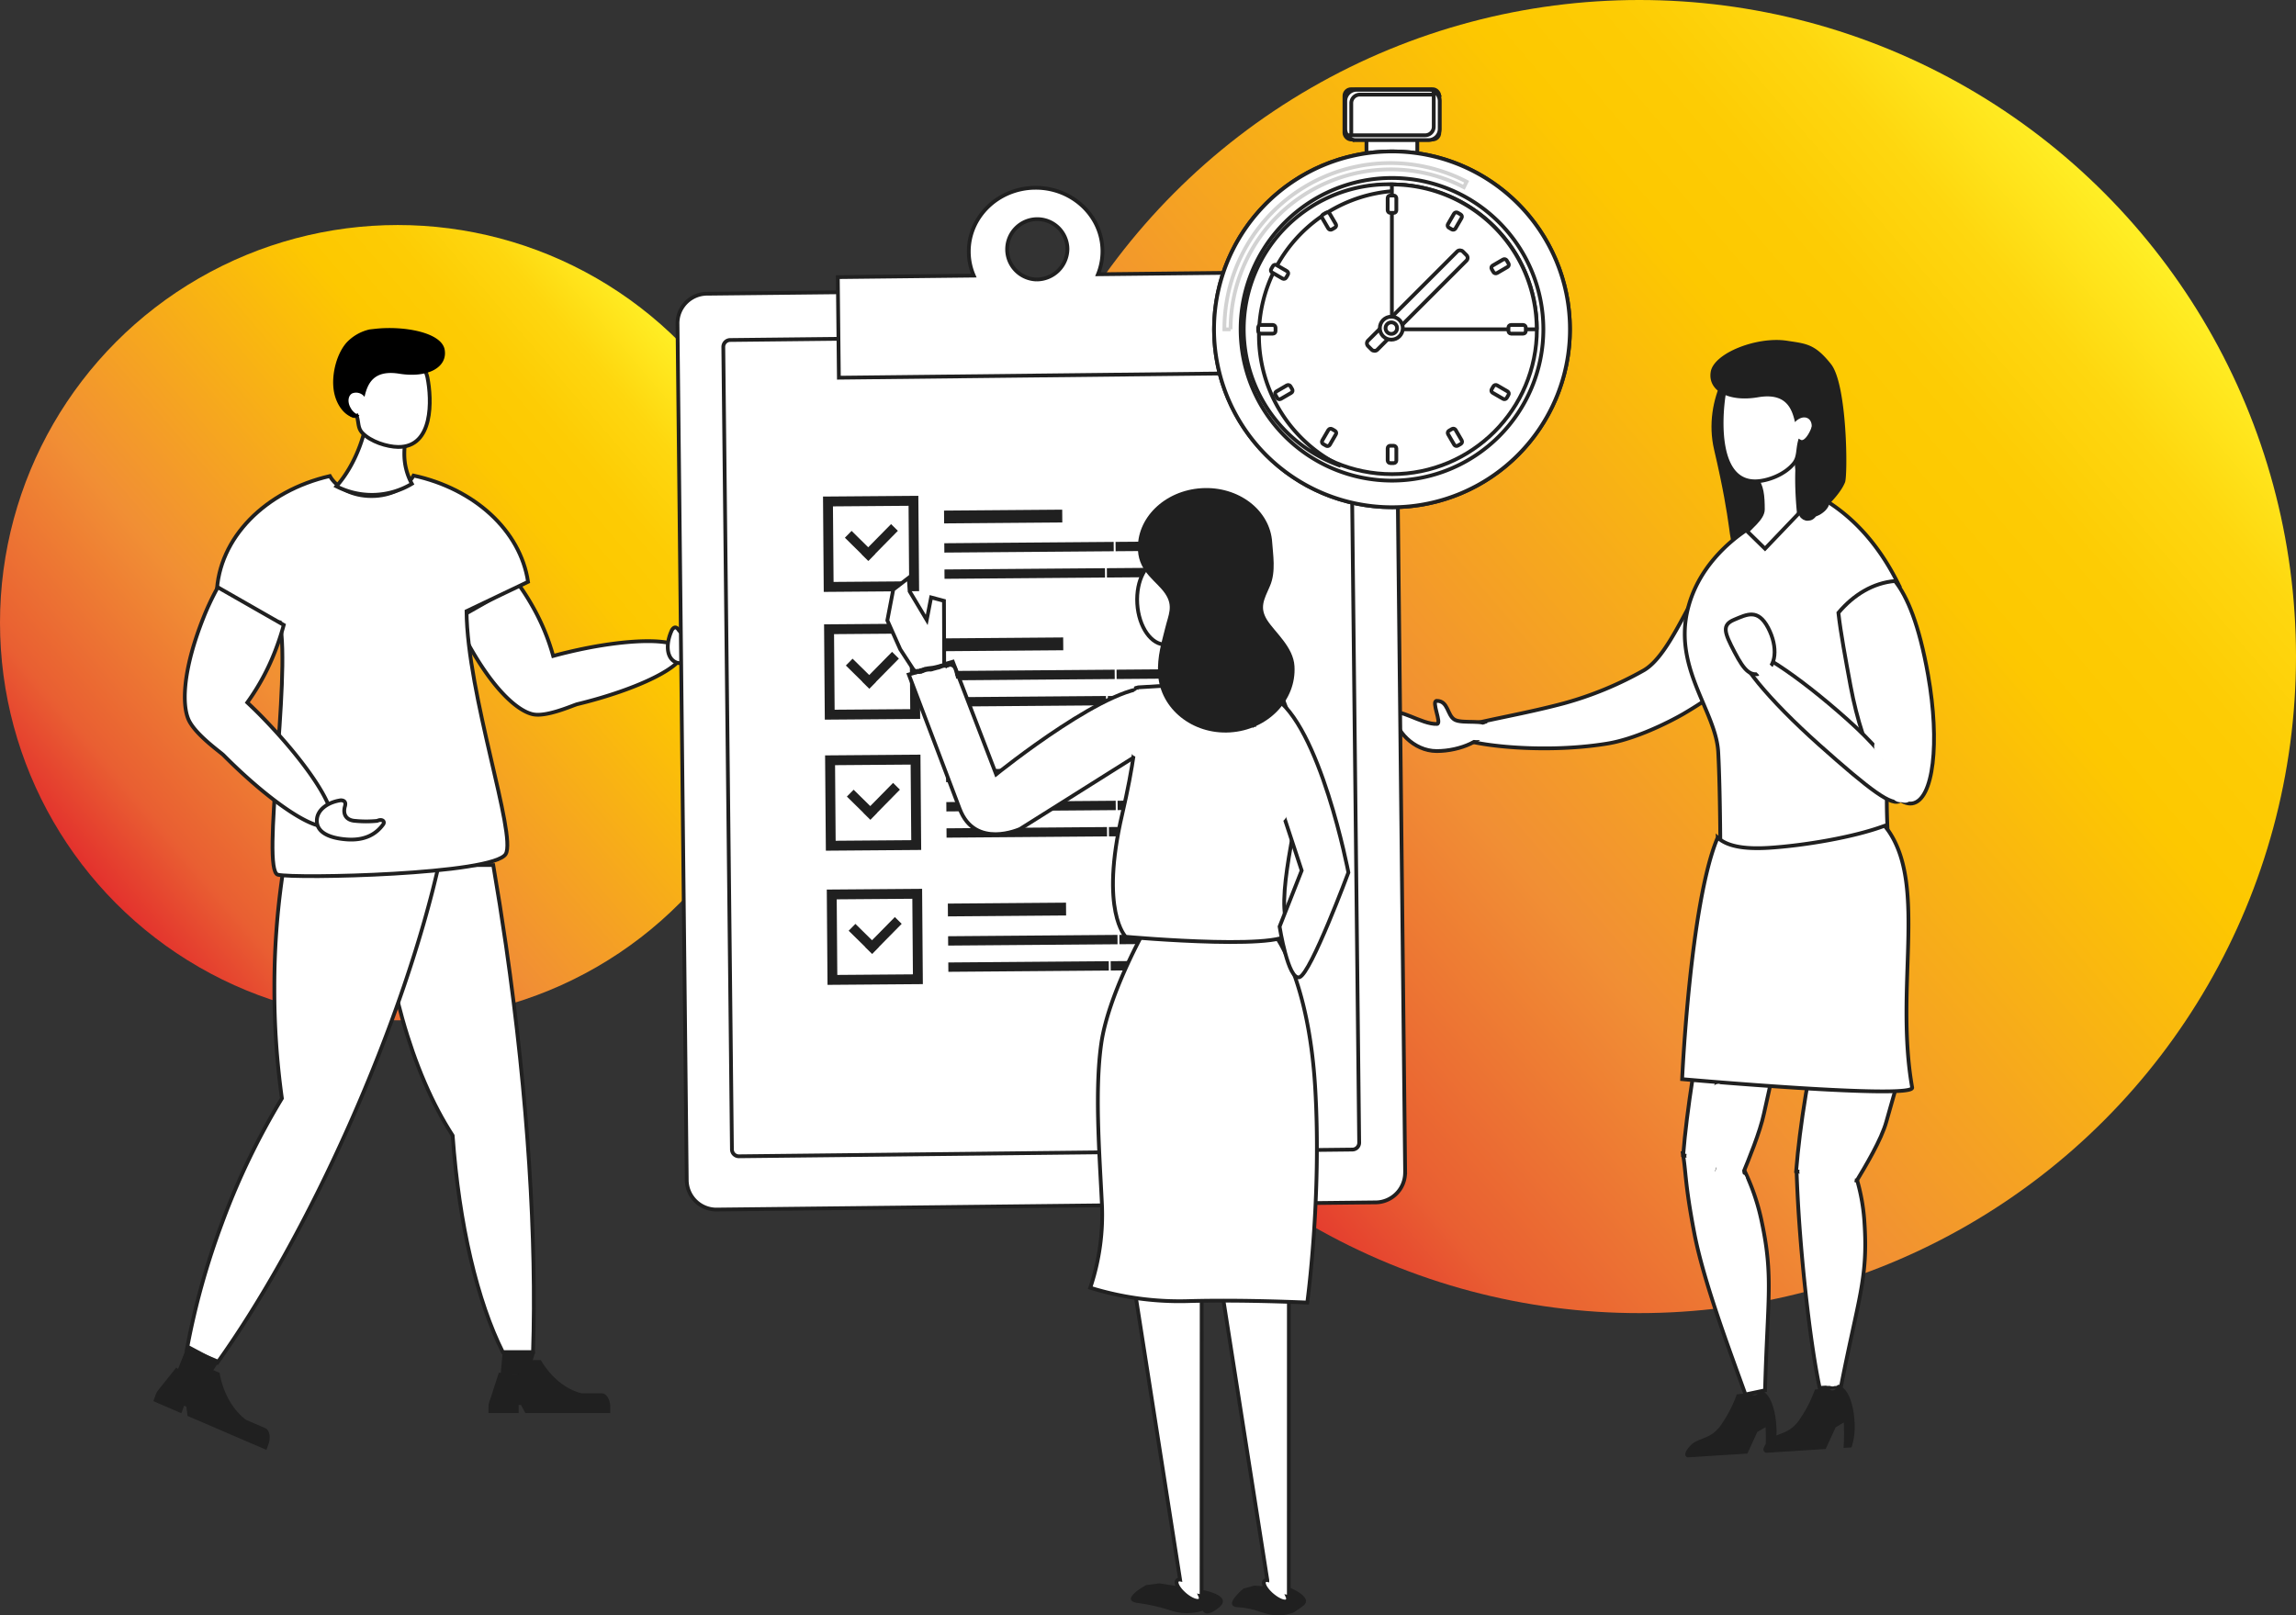 <svg xmlns="http://www.w3.org/2000/svg" xmlns:xlink="http://www.w3.org/1999/xlink" viewBox="0 0 608.87 428.48"><rect x="0" y="0" width="608.87" height="428.48" fill="#333333" stroke="none"/><defs><style>.cls-1{fill:url(#Orange_Jaune);}.cls-2{fill:url(#Orange_Jaune-2);}.cls-3,.cls-4,.cls-6,.cls-9{fill:#fff;}.cls-3,.cls-5,.cls-9{stroke:#202020;}.cls-3,.cls-5,.cls-6,.cls-8,.cls-9{stroke-miterlimit:10;}.cls-5{fill:none;}.cls-6{stroke:#1c1c1c;}.cls-7,.cls-8{fill:#202020;}.cls-8{stroke:#fff;stroke-width:0.5px;}.cls-9{opacity:0.2;}</style><linearGradient id="Orange_Jaune" x1="-766.66" y1="-303.14" x2="-418.34" y2="-303.14" gradientTransform="translate(-212.63 328.78) rotate(139.47)" gradientUnits="userSpaceOnUse"><stop offset="0" stop-color="#ffef26"/><stop offset="0.02" stop-color="#ffea21"/><stop offset="0.1" stop-color="#fed70f"/><stop offset="0.19" stop-color="#fdcc04"/><stop offset="0.28" stop-color="#fdc800"/><stop offset="0.67" stop-color="#f18f34"/><stop offset="0.89" stop-color="#e95f32"/><stop offset="1" stop-color="#e3312d"/></linearGradient><linearGradient id="Orange_Jaune-2" x1="-453.58" y1="-82.36" x2="-242.63" y2="-82.36" xlink:href="#Orange_Jaune"/></defs><g id="Calque_2" data-name="Calque 2"><g id="Calque_1-2" data-name="Calque 1"><circle class="cls-1" cx="434.71" cy="174.16" r="174.16"/><circle class="cls-2" cx="105.48" cy="165.17" r="105.48"/><path class="cls-3" d="M133.34,358.67c-6.74-13.44-11.61-33.82-13.3-57.46-10.74-16.54-18.21-42.22-19.92-71.75H130.8q1.8,10.47,3.38,21.36c5.87,40.65,8.14,78.35,7.17,107.85Z"/><path class="cls-3" d="M74.76,291.36a207.78,207.78,0,0,1-2-29.27,203.43,203.43,0,0,1,2.71-33.54h41.08c-4.44,20-12.62,44.43-23.9,69.83-11.14,25.08-23.48,46.95-35,63.08l-7.95-4.24a198.66,198.66,0,0,1,9.13-32.69A190.46,190.46,0,0,1,74.76,291.36Z"/><path class="cls-4" d="M124.61,171.6a64.72,64.72,0,0,1-3.57-7.4l16.39-9.3a60.48,60.48,0,0,1,3.58,5.56A58,58,0,0,1,146.7,174c1.18-.32,2.38-.64,3.62-.93,16.2-3.91,30-4,30.72-.21s-11.74,10-27.95,13.93c-1,.24-8,3.43-11.68,2.7S131.49,183.81,124.61,171.6Z"/><path class="cls-5" d="M124.61,171.6a64.72,64.72,0,0,1-3.57-7.4l16.39-9.3a60.48,60.48,0,0,1,3.58,5.56A58,58,0,0,1,146.7,174c1.18-.32,2.38-.64,3.62-.93,16.2-3.91,30-4,30.72-.21s-11.74,10-27.95,13.93c-1,.24-8,3.43-11.68,2.7S131.49,183.81,124.61,171.6Z"/><path class="cls-4" d="M178.16,167.17s.78-1.54,1.74-.16c1.13,1.62,2.75,1.77,4.18-.19a33.79,33.79,0,0,0,3.09-4.92c.29-1.49,1.26-1.69,1.5-.85.81,2.9.5,6.35-2.33,10.24s-5.75,5.75-7.92,3.87C176.69,173.66,176.68,170.4,178.16,167.17Z"/><path class="cls-5" d="M178.16,167.17s.78-1.54,1.74-.16c1.13,1.62,2.75,1.77,4.18-.19a33.79,33.79,0,0,0,3.09-4.92c.29-1.49,1.26-1.69,1.5-.85.81,2.9.5,6.35-2.33,10.24s-5.75,5.75-7.92,3.87C176.69,173.66,176.68,170.4,178.16,167.17Z"/><path class="cls-3" d="M70.8,164.83l-13.33-7.35c.47-14.85,13-27.29,30-31.2,1.75,3.11,6,5.31,11.06,5.31s9.44-2.26,11.14-5.44c16.11,3.48,28.33,14.58,30.36,28.19l-16.31,7.78c.18,22.11,13.31,59.4,10.4,64.41-3.19,5.5-55.9,6.6-60.43,5.5s3.48-52.12.53-66.95Z"/><path class="cls-3" d="M54,163.72a69.73,69.73,0,0,1,3.76-7.94l17.49,10A70,70,0,0,1,73,172.62a60.65,60.65,0,0,1-7.42,13.73c1,.94,2,1.9,3,2.9,13,13.13,21.52,26.24,18.94,29.29s-15.24-5.12-28.27-18.25c-.8-.8-7.65-5.58-9.31-9.54S48.4,177.77,54,163.72Z"/><path class="cls-3" d="M90.28,212.3s1.72-.2,1.2,1.57c-.61,2.07.25,3.71,2.7,3.88a30.36,30.36,0,0,0,5.84,0c1.38-.64,2.13.18,1.6.92-1.83,2.54-4.79,4.35-9.65,4s-8.13-2-7.94-5.22C84.17,214.86,86.78,212.85,90.28,212.3Z"/><path class="cls-3" d="M89.22,129a20.6,20.6,0,0,0,20-.67,16.55,16.55,0,0,1-2-8c0-4.19,1.36-7.89,3.43-10.1V105H98.14C97.59,114.75,94.21,123.32,89.22,129Z"/><path class="cls-6" d="M113.36,100.18c-1.14-5.73-7.46-4.69-12.07-3.78-3,.59-5.52,1.53-6.64,4.91-.66-.55-1.37,1-2.13,1.13-1.55.36-2.38,1.11-1.86,3.29s2.18,5,3.74,4.62l.21-.08c.54,1.75.26,3.28,1.42,4.51,2.27,2.41,6.64,3.74,9.54,3.78C115,118.67,114.51,105.92,113.36,100.18Z"/><path d="M117.93,92.8c-.78-4.66-10.86-6.41-18.41-5.58L98,87.39a12,12,0,0,0-6.12,3.51c-2.54,2.9-3.88,8-3.45,12.06.47,4.56,3.31,7.68,5.64,7.79a1.4,1.4,0,0,0,1.24-.58,4,4,0,0,1-2.24-1.83c-1-1.59-.8-3.4.36-4a2.79,2.79,0,0,1,3.24.94c.79-3.53,2.41-7.26,9.26-6.14C113.43,100.33,118.7,97.46,117.93,92.8Z"/><polygon class="cls-7" points="140.06 364.8 132.76 364.6 133.33 358.39 141.93 358.63 140.06 364.8"/><path class="cls-7" d="M130,371.18l2.3-7.09a17.71,17.71,0,0,0,5.48.48c2.08-.34,2.07-2.41,2.9-3.78h2.77s3.63,7,10.77,8.8h5.34c1.25,0,2.27,1.63,2.27,3.63v1.62H139.31l-1.14-2.16h-.63v2.16h-8v-1.62A5.22,5.22,0,0,1,130,371.18Z"/><polygon class="cls-7" points="54.28 366.98 46.91 363.89 49.58 357.2 58.27 360.85 54.28 366.98"/><path class="cls-7" d="M42.21,368.44l4.53-5.67a18.71,18.71,0,0,0,4.93,2.64c2,.52,2.74-1.41,4-2.35l2.57,1.11s1,8,7.06,12.5l5,2.14c1.16.5,1.56,2.43.89,4.29l-.54,1.5-20.91-9-.33-2.47-.58-.25-.73,2-7.43-3.21.54-1.5A4.83,4.83,0,0,1,42.21,368.44Z"/><path class="cls-3" d="M491.29,309.42a52.28,52.28,0,0,1,3.16,15.22c.93,14.56-1.67,19.8-6.24,43.16l-5.66.36c-2.38-11.18-4.6-31-5.6-46.73-.24-3.78-.41-7.47-.53-11.06Z"/><path class="cls-3" d="M461.93,309.16a58.59,58.59,0,0,1,5.28,15c3.1,14.66,1.51,20.33.86,44.64l-5.2,1.1c-3.94-11-11.08-29.76-13.59-42.94s-2.15-16.08-3-20.94Z"/><path class="cls-7" d="M468.82,382.37c2.33-2.66,5.69-1.42,8.72-6.31a34,34,0,0,0,3.76-7.46l3.69-.42a1.07,1.07,0,0,0,1,.66A1.1,1.1,0,0,0,487,368l1.53,0c1.61.95,3,4.51,3.25,8.85a18.28,18.28,0,0,1-.77,7.09l-2.12.13a59.9,59.9,0,0,0,.05-6.75l-2.17,1.33-2.62,5.72-15.79,1S466.48,385,468.82,382.37Z"/><path class="cls-7" d="M448.1,383.65c2.33-2.66,5.69-1.41,8.72-6.3a34.56,34.56,0,0,0,3.76-7.47l3.69-.42a1.06,1.06,0,0,0,1,.66,1.09,1.09,0,0,0,1-.88l1.52,0c1.61.95,3,4.51,3.26,8.86a18.44,18.44,0,0,1-.77,7.08l-2.12.14a59.93,59.93,0,0,0,.05-6.75L466,379.86l-2.61,5.72-15.79,1S445.76,386.32,448.1,383.65Z"/><path class="cls-3" d="M492.4,313.17c2.18-3.63,6.55-10.88,7.85-15.68,3-11.11,5.93-15.54.93-36.45l-15.52-.34c-3.29,9.55-6.64,26.72-8.35,40.36q-.62,4.94-1,9.63Z"/><path class="cls-3" d="M458.46,308.44c1.77-3.67,5.3-11,6.44-15.85,2.63-11.16,5-15.67,1.8-36.34l-11.79.12c-2.79,9.62-5.86,26.83-7.56,40.46q-.62,4.94-1,9.63Z"/><path class="cls-3" d="M462.17,311.38c1.53-3.7,4.57-11.12,5.6-15.95,2.4-11.19,4.4-15.74,2.32-36.28l-9.56.41c-2.49,9.65-5.38,26.88-7.08,40.52q-.61,4.92-1.07,9.62Z"/><path class="cls-3" d="M467.62,168.3c2.1,3.61-7.42,13-21.25,21.09-4,2.3-12.77,6.67-20.15,7.86-18.33,3-39.5.06-41-2.52-1.36-2.33,14.41-4.14,29.48-8.16a93.1,93.1,0,0,0,21.22-8.76c8.14-4.73,13.94-25.2,19.42-26.29C459.19,150.76,466.76,166.81,467.62,168.3Z"/><path class="cls-3" d="M394.22,192.57c0,3.68-7,6.66-13.22,6.66s-11.06-5.68-11.06-9.36c0-2.76,7.17,2.41,11.15,2.16,1.33-.08-1.64-6.12-.09-6.12,3.1,0,2.73,3.83,4.76,5S394.22,190.73,394.22,192.57Z"/><path class="cls-7" d="M454.56,119.29c4.93,21,3.78,24.84,5.13,24.57,7.33-1.47,16.72-12.53,16.72-26.33s-4.83-25-10.79-25S451.41,105.86,454.56,119.29Z"/><path class="cls-3" d="M484.2,142.29c-2.46,1.18-5.39,4.56-8.19,5.5-5.83,1.93-10.68-4.38-13.38-5.9,1.06-1.77,4.86-4.22,4.86-6.75,0-3.44-.21-6.48-2-8.3v-4.3h10.93C476.89,130.56,479.84,137.6,484.2,142.29Z"/><path class="cls-3" d="M457.2,104.23c1.22-7.31,8-6,12.93-4.82,3.17.74,5.92,2,7.11,6.27.71-.71,1.47,1.21,2.28,1.43,1.66.47,2.55,1.42,2,4.21s-2.34,6.35-4,5.89a2.4,2.4,0,0,1-.23-.11c-.58,2.23-.28,4.19-1.52,5.76-2.43,3.08-7.11,4.77-10.22,4.82C455.4,127.82,456,111.55,457.2,104.23Z"/><path class="cls-7" d="M453.66,98.64c.81-5,12.34-9.48,20.24-8.25,5,.78,7.35.75,11.67,6.21s4.45,29.47,3.71,31.33c-1.8,4.57-9.73,11.23-12.19,11.34-.35,0-1.21-8-1-14.31a42.42,42.42,0,0,1,1.35-7.64,4.31,4.31,0,0,0,2.35-2c1-1.72.84-3.66-.38-4.35-1-.57-2.38-.1-3.41,1-.83-3.8-2.53-7.81-9.75-6.6C458.39,106.74,452.84,103.64,453.66,98.64Z"/><path class="cls-3" d="M500.53,205.46c-7.7-16.92-6.9-29-6-34.64.63-3.94,2.39-14.8,7.36-15.73a4.2,4.2,0,0,1,1.61,0c-6.22-12.68-14.11-19.27-20.24-22.86-.54-.32-1.07-.62-1.6-.9l-13.6,14.22-5-4.89c-4.13,2.76-13.07,9.92-15.64,21.61-3.38,15.38,7.64,26.52,8.23,37.22s.59,30.86.59,30.86h45.24A142.83,142.83,0,0,1,500.53,205.46Z"/><path class="cls-3" d="M501,220.69c-.38-.57-.8-1.11-1.23-1.64-8.28,3.1-21.56,5.26-30.57,5.84-7.37.47-11.43-.64-13.69-2.69a3.31,3.31,0,0,0-.15.33c-7.18,17.41-9.28,63.73-9.28,63.73s61.61,5.45,61,2.23C502.46,262.24,510.91,235.57,501,220.69Z"/><path class="cls-3" d="M502.52,154.12c-5.73.49-10.93,3.59-15,8.43.6,5.33,1.85,12,3.23,19.44,3.37,18,10.68,32,16.34,31.13S514.49,197,511.29,179C508.92,165.66,505.78,158.22,502.52,154.12Z"/><path class="cls-3" d="M504,212.32c-2.08,1.85-8.14-2.78-21.55-14.73s-22.6-23.12-20.53-25,14.63,6.34,28,18.29S506.09,210.48,504,212.32Z"/><path class="cls-3" d="M468.88,166.52c2.7,5.14,2.16,10.45-1.21,11.86s-5-.28-7.69-5.42-3.47-7.17-.09-8.58S466.17,161.39,468.88,166.52Z"/><path class="cls-3" d="M372.61,311.18a7.88,7.88,0,0,1-8,7.77l-174.35,1.9a7.87,7.87,0,0,1-8.14-7.58L179.66,85.68a7.89,7.89,0,0,1,8-7.77L362,76a7.88,7.88,0,0,1,8.14,7.59l2.49,227.58Z"/><path class="cls-3" d="M360.44,303.14a1.83,1.83,0,0,1-1.86,1.8L196,306.72a1.84,1.84,0,0,1-1.9-1.76L191.81,92a1.84,1.84,0,0,1,1.85-1.81l162.55-1.77a1.83,1.83,0,0,1,1.9,1.76Z"/><path class="cls-3" d="M291.17,72.75a16.2,16.2,0,0,0,1.19-6.24c-.1-9.33-8.13-16.81-17.91-16.7s-17.64,7.75-17.54,17.09a16.06,16.06,0,0,0,1.32,6.21l-36.06.4.29,26.68,103.83-1.14L326,72.37Zm-16.38,1.38a8,8,0,1,1,8.29-8.08A8.18,8.18,0,0,1,274.79,74.13Z"/><path class="cls-8" d="M218,131.47l.2,25.79,25.79-.2-.21-25.79Zm3.3,22.64-.16-19.54,19.55-.15.15,19.54Z"/><rect class="cls-8" x="250.1" y="135.08" width="31.84" height="3.9" transform="translate(-1.06 2.08) rotate(-0.45)"/><rect class="cls-8" x="250.16" y="143.52" width="87.26" height="2.98" transform="translate(-1.12 2.3) rotate(-0.45)"/><rect class="cls-8" x="295.58" y="143.44" width="16.77" height="2.98" transform="translate(-1.12 2.38) rotate(-0.45)"/><rect class="cls-8" x="315.39" y="143.27" width="22.03" height="2.98" transform="translate(-1.12 2.55) rotate(-0.45)"/><rect class="cls-8" x="250.21" y="150.55" width="69.16" height="2.98" transform="translate(-1.18 2.23) rotate(-0.45)"/><rect class="cls-8" x="293.28" y="150.36" width="32.6" height="2.98" transform="translate(-1.18 2.42) rotate(-0.45)"/><polygon class="cls-8" points="238.46 140.8 236.3 138.67 230.24 144.82 225.83 140.47 223.7 142.64 228.11 146.99 228.08 147.01 230.25 149.15 230.28 149.12 230.3 149.15 232.43 146.98 232.41 146.95 238.46 140.8"/><path class="cls-8" d="M218.28,165.37l.2,25.78,25.79-.2-.2-25.78Zm3.3,22.64-.15-19.55,19.54-.15.16,19.55Z"/><rect class="cls-8" x="250.36" y="168.97" width="31.84" height="3.9" transform="translate(-1.33 2.09) rotate(-0.45)"/><rect class="cls-8" x="250.42" y="177.42" width="87.26" height="2.98" transform="translate(-1.39 2.3) rotate(-0.45)"/><rect class="cls-8" x="295.85" y="177.34" width="16.77" height="2.98" transform="translate(-1.39 2.38) rotate(-0.45)"/><rect class="cls-8" x="315.66" y="177.16" width="22.03" height="2.98" transform="translate(-1.39 2.56) rotate(-0.45)"/><rect class="cls-8" x="250.48" y="184.45" width="69.16" height="2.98" transform="translate(-1.44 2.23) rotate(-0.45)"/><rect class="cls-8" x="293.54" y="184.26" width="32.6" height="2.98" transform="translate(-1.44 2.43) rotate(-0.45)"/><polygon class="cls-8" points="238.73 174.7 236.56 172.56 230.51 178.71 226.09 174.37 223.96 176.54 228.37 180.88 228.35 180.91 230.51 183.04 230.54 183.02 230.56 183.04 232.7 180.87 232.67 180.85 238.73 174.7"/><path class="cls-8" d="M218.55,200.13l.21,25.78,25.78-.2-.2-25.78Zm3.3,22.64-.15-19.55,19.54-.15.16,19.55Z"/><rect class="cls-8" x="250.63" y="203.73" width="31.84" height="3.9" transform="translate(-1.6 2.09) rotate(-0.45)"/><rect class="cls-8" x="250.7" y="212.18" width="87.26" height="2.98" transform="translate(-1.66 2.31) rotate(-0.45)"/><rect class="cls-8" x="296.12" y="212.1" width="16.77" height="2.98" transform="translate(-1.66 2.39) rotate(-0.45)"/><rect class="cls-8" x="315.93" y="211.92" width="22.03" height="2.98" transform="translate(-1.66 2.56) rotate(-0.45)"/><rect class="cls-8" x="250.75" y="219.21" width="69.16" height="2.98" transform="translate(-1.72 2.24) rotate(-0.45)"/><rect class="cls-8" x="293.81" y="219.02" width="32.6" height="2.98" transform="translate(-1.71 2.43) rotate(-0.45)"/><polygon class="cls-8" points="239 209.46 236.83 207.32 230.78 213.47 226.37 209.13 224.23 211.3 228.64 215.64 228.62 215.66 230.79 217.8 230.81 217.78 230.84 217.8 232.97 215.63 232.95 215.61 239 209.46"/><path class="cls-8" d="M219,235.72l.2,25.78,25.78-.2-.2-25.78Zm3.29,22.64-.15-19.55,19.55-.15.15,19.55Z"/><rect class="cls-8" x="251.11" y="239.33" width="31.84" height="3.9" transform="translate(-1.88 2.09) rotate(-0.45)"/><rect class="cls-8" x="251.17" y="247.77" width="87.26" height="2.98" transform="translate(-1.94 2.31) rotate(-0.45)"/><rect class="cls-8" x="296.59" y="247.69" width="16.77" height="2.98" transform="translate(-1.94 2.39) rotate(-0.45)"/><rect class="cls-8" x="316.4" y="247.52" width="22.03" height="2.98" transform="translate(-1.94 2.57) rotate(-0.45)"/><rect class="cls-8" x="251.22" y="254.8" width="69.16" height="2.98" transform="translate(-1.99 2.24) rotate(-0.45)"/><rect class="cls-8" x="294.28" y="254.61" width="32.6" height="2.98" transform="translate(-1.99 2.43) rotate(-0.45)"/><polygon class="cls-8" points="239.47 245.05 237.3 242.91 231.25 249.06 226.84 244.72 224.7 246.89 229.12 251.23 229.09 251.26 231.26 253.39 231.28 253.37 231.31 253.39 233.44 251.22 233.42 251.2 239.47 245.05"/><path class="cls-3" d="M369.23,40.83a11.45,11.45,0,0,0-11.45,11.44c0,6.76,11.45,19.81,11.45,19.81s11.44-12.55,11.44-19.81A11.44,11.44,0,0,0,369.23,40.83Zm0,16.72A5.75,5.75,0,1,1,375,51.8,5.74,5.74,0,0,1,369.23,57.55Z"/><circle class="cls-3" cx="369.23" cy="51.8" r="5.75"/><rect class="cls-3" x="362.37" y="35.34" width="13.48" height="7.07"/><rect class="cls-3" x="356.53" y="23.67" width="25.16" height="13.32" rx="1.75"/><path class="cls-3" d="M358.34,36.14V27.37a2.27,2.27,0,0,1,2.27-2.27h20.81A2.93,2.93,0,0,0,379,23.82H359.75a3,3,0,0,0-3,3v7.4a3,3,0,0,0,1.65,2.65A2.61,2.61,0,0,1,358.34,36.14Z"/><path class="cls-3" d="M380.21,24.84v8.77a2.28,2.28,0,0,1-2.28,2.27H357.12a3,3,0,0,0,2.44,1.29h19.23a3,3,0,0,0,3-3V26.8a3,3,0,0,0-1.65-2.65A2.26,2.26,0,0,1,380.21,24.84Z"/><circle class="cls-3" cx="369.14" cy="87.35" r="47.19"/><path class="cls-3" d="M369.14,40.17a47.19,47.19,0,1,0,47.19,47.18A47.18,47.18,0,0,0,369.14,40.17Zm0,87.32a40.14,40.14,0,1,1,40.14-40.14A40.14,40.14,0,0,1,369.14,127.49Z"/><circle class="cls-3" cx="369.14" cy="87.35" r="38.42"/><path class="cls-3" d="M333.86,89a38.44,38.44,0,0,1,51.2-36.24,38.43,38.43,0,1,0-29.51,70.83A38.41,38.41,0,0,1,333.86,89Z"/><path class="cls-3" d="M369.11,48.94V87.35h38.41A38.41,38.41,0,0,0,369.11,48.94Z"/><rect class="cls-3" x="367.99" y="51.87" width="2.3" height="4.6" rx="0.68"/><rect class="cls-3" x="367.99" y="118.24" width="2.3" height="4.6" rx="0.68"/><rect class="cls-3" x="333.65" y="86.2" width="4.6" height="2.3" rx="0.68"/><rect class="cls-3" x="400.02" y="86.2" width="4.6" height="2.3" rx="0.68"/><rect class="cls-3" x="351.3" y="56.37" width="2.3" height="4.6" rx="0.68" transform="translate(18.33 185.28) rotate(-30.21)"/><rect class="cls-3" x="384.68" y="113.73" width="2.3" height="4.6" rx="0.68" transform="translate(-5.99 209.87) rotate(-30.21)"/><rect class="cls-3" x="338.16" y="102.9" width="4.6" height="2.3" rx="0.68" transform="translate(-6.12 185.41) rotate(-30.21)"/><rect class="cls-3" x="395.52" y="69.51" width="4.6" height="2.3" rx="0.68" transform="translate(18.46 209.74) rotate(-30.21)"/><rect class="cls-3" x="339.3" y="68.38" width="2.3" height="4.6" rx="0.68" transform="matrix(0.5, -0.86, 0.86, 0.5, 108.31, 329.55)"/><rect class="cls-3" x="396.68" y="101.72" width="2.3" height="4.6" rx="0.68" transform="translate(108.04 395.77) rotate(-59.85)"/><rect class="cls-3" x="350.17" y="114.9" width="4.6" height="2.3" rx="0.68" transform="translate(75.07 362.53) rotate(-59.85)"/><rect class="cls-3" x="383.51" y="57.51" width="4.6" height="2.3" rx="0.68" transform="translate(141.28 362.79) rotate(-59.85)"/><rect class="cls-3" x="358.09" y="78.01" width="35.51" height="3.45" rx="1.02" transform="translate(53.7 289.12) rotate(-45)"/><circle class="cls-3" cx="368.96" cy="87.05" r="3.05"/><circle class="cls-3" cx="368.96" cy="87.04" r="1.53"/><path class="cls-9" d="M368.75,44.93a42.16,42.16,0,0,1,19.45,4.73l.73-1.47a44,44,0,0,0-64.24,39.17h1.64A42.47,42.47,0,0,1,368.75,44.93Z"/><path class="cls-4" d="M363.34,251.94c3.21,0,3.22-5,0-5s-3.23,5,0,5Z"/><path class="cls-4" d="M330.11,242.29c3.22,0,3.22-5,0-5s-3.22,5,0,5Z"/><path class="cls-4" d="M330.11,242c3.22,0,3.22-5,0-5s-3.22,5,0,5Z"/><path class="cls-4" d="M362.93,250.73c3.22,0,3.23-5,0-5s-3.22,5,0,5Z"/><path class="cls-4" d="M330.82,242.11c3.22,0,3.23-5,0-5s-3.22,5,0,5Z"/><path class="cls-4" d="M327.79,232.46c3.21,0,3.22-5,0-5s-3.23,5,0,5Z"/><path class="cls-4" d="M328.14,232.29c3.22,0,3.23-5,0-5s-3.22,5,0,5Z"/><path class="cls-4" d="M329.75,232.11c3.22,0,3.22-5,0-5s-3.22,5,0,5Z"/><path class="cls-4" d="M327.27,228l-.09.08.51-.39-.11.07.6-.25a.7.7,0,0,1-.14,0l.67-.09h-.17l.67.09h0a1.85,1.85,0,0,0-1,0,1.77,1.77,0,0,0-.93.3,1.8,1.8,0,0,0-.7.64,1.89,1.89,0,0,0-.45.85L326,230a2.54,2.54,0,0,0,.34,1.27l.39.5a2.5,2.5,0,0,0,1.11.65h0l.67.09h.16l.66-.09h0l.08,0h0l.31-.13.32-.13.06,0a4.81,4.81,0,0,0,.57-.44.1.1,0,0,0,.05-.06,1.77,1.77,0,0,0,.52-.8,2.23,2.23,0,0,0,0-1.93,1.77,1.77,0,0,0-.52-.8l-.5-.39a2.43,2.43,0,0,0-1.26-.34l-.67.09a2.41,2.41,0,0,0-1.1.64Z"/><path class="cls-4" d="M497.7,199.75c.29.34.59.67.89,1l.51.61a2.23,2.23,0,0,0,.19.24c-.14-.15-.3-.39-.07-.08s.24.35.35.54c.24.37-.11-.39,0-.13,0,.09.06.18.08.27.12.44.18.89.31,1.33a15.48,15.48,0,0,0,3.29,5.74,2.41,2.41,0,0,0,2.1.69,2.55,2.55,0,0,0,1.82-1.2,4,4,0,0,0,.72-2.74,2.74,2.74,0,0,0-.73-1.77,2.5,2.5,0,0,0-4.27,1.77l0,.3c0,.42.12-.43,0-.17s.27-.46.1-.21-.12.2-.19.3l3.92-.51c-.08-.08-.15-.17-.23-.26s-.27-.35,0,0l-.08-.11-.17-.25a13.24,13.24,0,0,1-.79-1.3c-.11-.21-.22-.42-.32-.64s-.11-.23-.17-.35c-.14-.29.19.48.08.18a8.81,8.81,0,0,1-.42-1.35,7.07,7.07,0,0,0-1.21-2.8c-.68-.9-1.42-1.75-2.17-2.6a2.51,2.51,0,0,0-3.53,0,2.54,2.54,0,0,0,0,3.53Z"/><path class="cls-4" d="M501.07,201c3.22,0,3.23-5,0-5s-3.22,5,0,5Z"/><path class="cls-4" d="M394.59,193.1a3.39,3.39,0,0,0-2.43.68.64.64,0,0,0,.15,1.14,3.17,3.17,0,0,0,1.85-.13c.55-.15,1.09-.35,1.63-.55a.63.63,0,0,0,.15-1.14,1.6,1.6,0,0,0-1-.26c-.3,0-.58.16-.87.21l.6,1c.08-.08.07-.06.18,0V192.8c-1,0-2,0-3,0l.16,1.23a8.06,8.06,0,0,1,1.9-.26,4.56,4.56,0,0,0,1-.2,1.32,1.32,0,0,1,.76-.06l-.46-.6c0,.17,0-.07,0,0l0,.13c0-.08,0,0,0,0l-.07.11c.06-.1-.06.07-.1.1l-.11.09c.07-.05,0,0,0,0l-.23.13-.18.09a5.22,5.22,0,0,1-.56.18l-.23,0h-.14l-.88.1c-.61.07-1.22.15-1.84.16a.63.63,0,0,0,0,1.25,14.59,14.59,0,0,1,1.62,0,14.34,14.34,0,0,0,1.48.29.63.63,0,0,0,0-1.25,15.65,15.65,0,0,0-2.9.13l.49,1.14a11.41,11.41,0,0,1,2.25-.81,4.46,4.46,0,0,0,1-.4l.17-.09.12-.06c-.05,0,0,0,0,0a.5.5,0,0,1,.3,0,.62.62,0,1,0,.33-1.2,2,2,0,0,0-1.35.18,4.2,4.2,0,0,1-.89.37,13,13,0,0,0-2.64,1,.61.61,0,0,0-.26.78.64.64,0,0,0,.74.36,14.55,14.55,0,0,1,2.56-.08v-1.25c-.5,0-1-.25-1.48-.29s-1.08,0-1.62,0v1.25a20.41,20.41,0,0,0,2.07-.19,8.5,8.5,0,0,0,1.58-.24c1-.28,2-.93,2-2a.62.62,0,0,0-.46-.6,2.33,2.33,0,0,0-1.2,0,5.85,5.85,0,0,1-.85.21,10.41,10.41,0,0,0-2.23.3c-.65.21-.57,1.27.17,1.23,1,0,2,0,3,0a.63.63,0,0,0,0-1.25,1.36,1.36,0,0,0-1.06.41.65.65,0,0,0-.1.76.66.66,0,0,0,.71.29,4,4,0,0,0,.59-.16s.08,0,0,0h.13c-.08,0,0,0,0,0l.15.09.15-1.14c-.49.18-1,.37-1.5.51a3.17,3.17,0,0,1-.44.12l-.19,0s-.26,0-.13,0l-.37,0c-.05,0-.18,0,0,0l-.16,0,.15,1.14a3,3,0,0,1,.74-.41,3.17,3.17,0,0,1,.44-.12l.12,0s.27,0,.16,0a.64.64,0,0,0,.77-.43.63.63,0,0,0-.43-.77Z"/><path class="cls-4" d="M278.57,230.06c.05,0,.1-.07,0,0l-.07.05-.16.1-.35.18-.36.16-.19.08-.08,0s-.12.06,0,0h0l-.11,0-.19.06a1.56,1.56,0,0,0-.41.2l-.21.16,0,0c.13-.12.09-.06,0,0l-.05,0s.15,0,.05,0,.05,0,.07,0h-.13a.62.62,0,0,0-.62.62.65.65,0,0,0,.62.63,1.25,1.25,0,0,0,.95-.36l.05,0c-.13.12-.08.05,0,0l.08,0c.1-.06-.09,0,0,0s.31-.1.47-.16a6.73,6.73,0,0,0,1.63-.87.63.63,0,0,0,0-.88.65.65,0,0,0-.89,0Z"/><path class="cls-4" d="M503.44,209.78l.11.07c.1.07-.05,0,0,0a1.12,1.12,0,0,1,.2.18l.17.18c.11.13-.06-.1,0,0l.07.11a2.39,2.39,0,0,1,.12.22c0,.07,0-.1,0,0s0,.09,0,.14,0,.15,0,.06,0,0,0,.06v.07s0,.06,0,.09l.16-.27c.09-.08-.09,0-.11.05s-.07,0-.1,0c.16,0,0,0,0,0s-.07,0,0,0l-.1,0s-.23-.08-.1,0l-.14-.07-.18-.12-.09-.06c.05,0,.05,0,0,0l-.27,1a2.46,2.46,0,0,1,.48-.16l.24,0,.11,0c.08,0-.14,0,0,0,.32,0,.65-.06,1-.11a3,3,0,0,0,1.84-1,.63.63,0,0,0,0-.88.62.62,0,0,0-.88,0,2.4,2.4,0,0,1-.4.38c.07-.05.05,0,0,0l-.1.06-.19.11c-.1,0,.08,0,0,0l-.09,0-.2,0-.19,0s-.14,0,0,0h0a6.64,6.64,0,0,0-1.83.33.67.67,0,0,0-.44.44.58.58,0,0,0,.16.6,2.49,2.49,0,0,0,1.43.66,1.62,1.62,0,0,0,.81-.17,1.54,1.54,0,0,0,.36-.25.92.92,0,0,0,.22-.61,2.73,2.73,0,0,0-1.39-2.33.63.63,0,1,0-.63,1.08Z"/><path class="cls-4" d="M469.63,178.25a5.33,5.33,0,0,0-1-.64l-.23-.13s-.21-.1-.22-.15.08.06,0,0a.08.08,0,0,0,0,0l-.05-.05-.14-.16c-.05-.06.09.13,0,0l0-.08-.12-.15a3.89,3.89,0,0,0-.32-.39,1.6,1.6,0,0,0-1-.46.61.61,0,0,0-.5.24.67.67,0,0,0-.11.55,1.73,1.73,0,0,0,.3.68c.05.08.11.15.17.23l.06.08.06.07a.83.83,0,0,1,.08.12,2.2,2.2,0,0,1,.15.26v0l.05.11.06.16a8.78,8.78,0,0,0,.33.85l1-.76a5.61,5.61,0,0,0-.55-.41l-.28-.2-.14-.1,0,0-.08-.06-.25-.22-.11-.13s-.08-.11,0,0,0,0,0,0l-.08-.13s-.06-.12,0,0,0,0,0,0a.19.19,0,0,1,0-.08c0-.08,0,.07,0,.08s0-.06,0-.07,0-.15,0,0l-.92.37a.1.1,0,0,1,.05,0c.09,0-.12-.12-.06,0l.08.08c.07.07-.1-.14,0-.06l0,0,.09.16a.33.33,0,0,1,.05.12.25.25,0,0,1,0,.07l0-.07c0,.11.09.22.13.33a4.12,4.12,0,0,0,.65,1.33,1.24,1.24,0,0,0,1.57.24,2,2,0,0,0,1-2,2.17,2.17,0,0,0-.45-1.23,10.58,10.58,0,0,0-.81-.83.62.62,0,0,0-.88.88c.21.22.44.41.64.64l.06.07c.08.08,0,0,0,0s.09.12.11.16a.3.3,0,0,0,0,.08c0,.07,0-.14,0,0l.06.23c0,.06.05.11,0,0a.49.49,0,0,1,0,.12v.21a.53.53,0,0,1,0,.13s0-.16,0,0a2.33,2.33,0,0,1-.07.25c0,.09,0-.05,0,0l-.05.09s0,.09-.05.09.08-.1,0,0a1.14,1.14,0,0,1-.16.15c.14-.08,0,0,0,0l-.1.05c-.14.08.13,0,0,0s-.17,0,0,0,0,0,0,0,.18,0,.09,0l-.06,0c.12,0,.14.08.08,0l0,0c-.07,0,.07,0,.07.06l-.05,0-.06-.07c-.06-.05.1.15,0,.06l0-.06-.12-.23-.06-.13,0,.07,0-.08-.21-.55a2.23,2.23,0,0,0-.86-1.27.64.64,0,0,0-.92.38,1.55,1.55,0,0,0,.17,1,2.48,2.48,0,0,0,.55.66,7.25,7.25,0,0,0,.7.54l.3.21.13.09c.06.05-.12-.1-.05,0l.06.05a.64.64,0,0,0,.82,0,.62.62,0,0,0,.16-.8l-.05-.11c0,.06,0,.06,0,0s-.05-.12-.07-.19l-.12-.33a3.77,3.77,0,0,0-.32-.71,2,2,0,0,0-.17-.23l-.13-.17c.05.06.05.07,0,0a1.13,1.13,0,0,1-.1-.13,1.58,1.58,0,0,1-.15-.24c-.07-.12,0,.1,0,0a1,1,0,0,1,0-.17l-.6.79c-.22,0,.06,0,.06,0s-.12-.06,0,0l.07,0c.09,0,0,0,0,0s.05,0,.05,0a.74.74,0,0,1,.12.13s0,.06.06.07-.08-.11,0,0l.1.14c.1.13.19.26.3.38a2.71,2.71,0,0,0,.77.57l.42.23.22.14.09.07,0,0a.63.63,0,1,0,.89-.88Z"/><path class="cls-4" d="M468.48,177.26a7.58,7.58,0,0,0,1.29,1l-.12-.1.16.14a.69.69,0,0,0,.45.18.62.62,0,0,0,.44-.18.6.6,0,0,0,.18-.44.65.65,0,0,0-.18-.44c-.33-.29-.7-.51-1-.77l.13.1a2.72,2.72,0,0,1-.43-.4.63.63,0,0,0-.44-.19.65.65,0,0,0-.63.63l0,.16a.62.62,0,0,0,.17.28Z"/><path class="cls-4" d="M466.24,177.71a.63.63,0,0,0,0-1.25.63.63,0,0,0,0,1.25Z"/><path class="cls-4" d="M453.6,289.37a4.51,4.51,0,0,0,1.92.52,5.8,5.8,0,0,1,.8.19l-.06,0,.05,0s.1.07,0,0,0,0,0,0-.1-.13-.06-.07,0,0,0,0-.07-.18,0-.08,0-.11,0-.09v.07c0,.11,0-.09,0-.07s0,.12,0,.17a1.8,1.8,0,0,1-.08.21c0,.12.05-.1,0,0a.61.61,0,0,0-.07.14.63.63,0,0,0,1.08.63c.26-.57.6-1.38,0-1.88a3.9,3.9,0,0,0-1.93-.55l-.57-.12-.15-.05h-.05c-.06,0-.08-.07,0,0-.07-.05-.16-.08-.23-.13a.63.63,0,0,0-.86.22.64.64,0,0,0,.23.86Z"/><path class="cls-4" d="M447.66,306.25v1.34a.65.65,0,0,0,.18.44.62.62,0,0,0,.44.18.69.69,0,0,0,.45-.18.65.65,0,0,0,.18-.44v-1.34a.65.65,0,0,0-.18-.44.68.68,0,0,0-.45-.19.61.61,0,0,0-.44.19.65.65,0,0,0-.18.44Z"/><path class="cls-4" d="M392.14,195.66h.16l-.16,0a.94.94,0,0,1,.22.07l-.15-.07c.18.08.35.2.54.28a1.31,1.31,0,0,0,1,.1.62.62,0,0,0,.28-1,1.6,1.6,0,0,0-.81-.43c-.27-.05-.54-.06-.8-.09l.16,0a1.39,1.39,0,0,1-.35-.09l.15.07-.16-.09a.62.62,0,0,0-.48-.07.6.6,0,0,0-.37.29.62.62,0,0,0-.07.48.71.71,0,0,0,.29.37,2.82,2.82,0,0,0,1.34.32l-.16,0a1.64,1.64,0,0,1,.38.1l-.15-.07a1.18,1.18,0,0,1,.19.11l-.13-.1.08.08.28-1.05a.27.27,0,0,1-.12,0l.16,0a.33.33,0,0,1-.14,0l.17,0a.79.79,0,0,1-.22-.06l.15.06a2.57,2.57,0,0,0-1.25-.43.73.73,0,0,0-.44.19.6.6,0,0,0-.18.44.65.65,0,0,0,.18.44.6.6,0,0,0,.44.18Z"/><path class="cls-4" d="M454.71,289.32h.21l-.16,0a1.73,1.73,0,0,1,.37.11l-.15-.06a1.94,1.94,0,0,1,.4.22l-.12-.09a.57.57,0,0,1,.11.11l-.09-.13a.47.47,0,0,1,.05.1l-.06-.15a1,1,0,0,1,0,.14l0-.16c0,.12,0,.25,0,.38a.62.62,0,0,0,.18.44.6.6,0,0,0,.44.18.65.65,0,0,0,.44-.18.66.66,0,0,0,.19-.44,3.81,3.81,0,0,0,0-.59,1,1,0,0,0-.12-.3,1.33,1.33,0,0,0-.21-.26,2.61,2.61,0,0,0-.72-.42c-.1,0-.19-.07-.29-.09a1.44,1.44,0,0,0-.46,0,.52.52,0,0,0-.24.05.6.6,0,0,0-.38.58.67.67,0,0,0,.18.44.62.62,0,0,0,.44.18Z"/><path class="cls-4" d="M490.53,311.47a4.2,4.2,0,0,0,.08.62,1.29,1.29,0,0,1,0,.19l0,.13q0-.07,0,0a.82.82,0,0,1,0,.35c0,.16-.07.32-.1.48s0,.19,0,.28,0,.27,0,.16c0,.14-.07.28-.09.42a5,5,0,0,0,0,1.09.63.63,0,0,0,.62.63.65.65,0,0,0,.63-.63c0-.17,0-.35,0-.53a1.34,1.34,0,0,1,0-.2c0,.1,0-.13,0-.15,0-.18.07-.35.1-.53a2.26,2.26,0,0,0,0-.26.57.57,0,0,1,0-.13c0,.05,0,.06,0,0a3.65,3.65,0,0,0,.15-1,5.21,5.21,0,0,0-.08-.55l-.06-.26q0-.12,0,0s0-.08,0-.13a.63.63,0,0,0-1.25,0Z"/><path class="cls-4" d="M466.28,366.27a1.63,1.63,0,0,1-.34.19l.15-.06a2.38,2.38,0,0,1-.58.16l.17,0a3.42,3.42,0,0,1-.64,0,1.44,1.44,0,0,0-.86.24.65.65,0,0,0-.31.53.61.61,0,0,0,.31.54,1.35,1.35,0,0,0,.69.13,2.13,2.13,0,0,1,.44,0l-.17,0,.11,0-.15-.06.1.06-.29-.37v0l0-.16v.12l0-.16a.83.83,0,0,1,0,.15l.06-.15a.39.39,0,0,1-.06.11l0,.05c0,.05.11-.12,0-.05s0,0,0,0l.06-.05s-.1.06-.11.06l.15-.06-.1,0,.17,0h0l.6.79a.14.14,0,0,0,0-.06l-.06.15a.17.17,0,0,0,0-.05c0-.08,0,.06-.05.07l.07-.07-.08.06,0,0,.09-.06a1.58,1.58,0,0,0,.51-.45,1.49,1.49,0,0,0,.2-.8c0-.23,0-.47,0-.7h-1.25a2.29,2.29,0,0,0,.11.52,1.82,1.82,0,0,1,.11.4l0-.17a.6.6,0,0,1,0,.19l0-.17a.5.5,0,0,1,0,.13l.06-.15v0l1-.13-.15-.12a.63.63,0,0,0-.88,0,.64.64,0,0,0,0,.89l.15.12a.63.63,0,0,0,.52.17.59.59,0,0,0,.46-.3,1.39,1.39,0,0,0,.14-.53,1.47,1.47,0,0,0-.06-.42,5.32,5.32,0,0,1-.16-.57l0,.17s0,0,0-.06a.65.65,0,0,0-.18-.44.68.68,0,0,0-.44-.19.65.65,0,0,0-.63.63,5.53,5.53,0,0,1,0,.91l0-.17a.73.73,0,0,1-.05.2l.07-.15,0,.06c0,.08.11-.12.05-.06l-.05,0c-.06.06.14-.1.06,0s-.13.08-.2.13a1.13,1.13,0,0,0-.55.68.61.61,0,0,0,.11.54.6.6,0,0,0,.49.25,1.12,1.12,0,0,0,.51-.15,1.53,1.53,0,0,0,.31-.26,1.31,1.31,0,0,0,.34-.86.74.74,0,0,0-.39-.67,1.37,1.37,0,0,0-.52-.13c-.21,0-.4.06-.61,0l.17,0a.2.2,0,0,1-.11,0l.15.07h0v1.07l.15-.08-.15.06.18-.05-.16,0a2,2,0,0,1,.49,0,2.94,2.94,0,0,0,.59-.05,2.42,2.42,0,0,0,1-.4.69.69,0,0,0,.29-.38.63.63,0,0,0-.07-.48.62.62,0,0,0-.85-.22Z"/><path class="cls-4" d="M483.84,367.25a1.28,1.28,0,0,0,.91.38h.57c.07,0,.09,0-.05,0a2.12,2.12,0,0,0,.79.14,2.57,2.57,0,0,0,.48-.11l.15,0c.07,0-.14,0,0,0h.12a.63.63,0,0,0,.63-.62.65.65,0,0,0-.63-.63,1.9,1.9,0,0,0-.78.15c-.09,0,.05,0,.06,0H486c.11,0,0,0,0,0l-.31-.09a3.39,3.39,0,0,0-.71,0h-.16s-.13,0,0,0,0,0,0,0l-.07,0s.14.08.06,0a.09.09,0,0,0-.05,0c.08.06.1.08.07,0l0,0a.62.62,0,0,0-.88,0,.64.64,0,0,0,0,.88Z"/><path class="cls-4" d="M464,365.56c0,.29,0,.59,0,.89s0,.41,0,.61a.76.76,0,0,1,0,.15c0,.09,0,.2,0,0,0,.08,0,.16-.05.24s-.06.16,0,0,0,0,0,0,.13-.15.07-.09.16-.11.09-.07a.52.52,0,0,1,.38-.05l.44.43a.85.85,0,0,1,0-.17v-.05c0-.09,0,.08,0,.08a.57.57,0,0,0,0-.13,2.64,2.64,0,0,1,0-.28V367s0-.1,0-.11,0,.17,0,.1,0,0,0,0-.08.15,0,.07,0,0,0-.05-.09.11,0,.06-.14.09-.06.05-.1,0-.09,0-.15,0-.1,0h-.1c.08,0-.15-.08-.09,0l-.07-.06c0,.05-.07-.08-.06-.08s0-.15,0-.08V367s0-.17,0-.09,0,.16,0,0a.66.66,0,0,0,.06.48.6.6,0,0,0,.37.29.63.63,0,0,0,.77-.44,1.18,1.18,0,0,0,0-.62A1,1,0,0,0,465,366a.93.93,0,0,0-1.21.39,1.52,1.52,0,0,0-.15.89,3.3,3.3,0,0,0,.1.76.62.62,0,0,0,.44.43.8.8,0,0,0,.9-.4,1.9,1.9,0,0,0,.2-.74,9.59,9.59,0,0,0,0-1.31c0-.16,0-.31,0-.47a.63.63,0,0,0-.62-.63.65.65,0,0,0-.63.63Z"/><path class="cls-3" d="M252.68,175.53l11.49,29.87s31.71-25.64,42-22.67l-.35,14.94L270.5,219.9s-11.93,5.46-16-5.34L241,178.92Z"/><polygon class="cls-3" points="250.33 159.38 246.92 158.47 245.76 164.44 241.22 156.85 240.99 153.24 236.87 156.41 235.31 164.57 238.73 172.23 242.7 178.32 250.39 177.71 250.33 159.38"/><path class="cls-7" d="M310.92,427.35a13.46,13.46,0,0,0,8.06-.11s.68,2.19,4.35-.9-4.22-4.53-4.22-4.53l-11.7-1.8-3.47.46s-7.31,3.94-2.29,4.74A49.82,49.82,0,0,1,310.92,427.35Z"/><path class="cls-3" d="M318.67,340.61h-18L312.94,419a.85.85,0,0,0-.83.31c-.35.57.23,1.76,1.34,2.92l0,.13.13,0c.25.25.53.51.82.75,1.72,1.4,3.48,1.95,3.92,1.23a1.11,1.11,0,0,0,0-.92l.32.08Z"/><path class="cls-7" d="M336.21,428.14a11.15,11.15,0,0,0,6.46-.28s.08.24,2.92-1.9-3.25-4.68-3.25-4.68l-9.76-.67-2.82.79s-5.7,4.63-1.51,4.94S333.33,427.45,336.21,428.14Z"/><path class="cls-3" d="M341.79,340.76h-18l12.29,78.38a.84.84,0,0,0-.83.31c-.35.56.23,1.75,1.34,2.92l0,.13.13,0a8.63,8.63,0,0,0,.83.75c1.72,1.4,3.47,2,3.91,1.24a1.12,1.12,0,0,0,0-.92l.32.07Z"/><path class="cls-3" d="M346.67,345.53s-16.4-.8-31.39-.4a80.07,80.07,0,0,1-26.15-3.54,60.59,60.59,0,0,0,3.06-22.69c-.64-13.19-1.93-29.79-.13-42.2S302.87,248,302.87,248h35.21s8.9,11.3,10.68,40.36S346.67,345.53,346.67,345.53Z"/><path class="cls-3" d="M341.94,246.28c4.33,6.51-43.41,2.21-43.41,2.21s-6.95-6.71-.94-32.5,3.69-33.63,3.69-33.63L338,180.15s7.3,15.78,7.05,25.88S337.6,239.76,341.94,246.28Z"/><path class="cls-3" d="M357.58,231.44s-7.5-39.23-20-46.69-.66,21-.66,21l8.27,25.17-5.86,14.87s2.28,14.48,5.3,13.42S357.58,231.44,357.58,231.44Z"/><ellipse class="cls-3" cx="308.53" cy="159.74" rx="6.97" ry="11.27" transform="translate(-9.04 18.83) rotate(-3.45)"/><path class="cls-7" d="M336,164.43c-2-3.28-.87-5.26.78-9s.77-8.57.59-11.53c-.51-8.54-8.9-15-18.73-14.4s-17.38,8-16.86,16.55c.35,5.85,5,8.12,7.22,11.44s.86,5.54,0,9.1-2.17,7.5-1.88,12.31c.55,9.1,9.09,16,19.07,15.38s17.63-8.46,17.09-17.55C343,171.6,338.06,167.7,336,164.43Z"/><path class="cls-4" d="M332.21,197.49a12.87,12.87,0,0,0,.43,5.23,13,13,0,0,0,.65,2.21,22.32,22.32,0,0,0,1.31,2.4,8.51,8.51,0,0,1,.72,1.69c.27.74.54,1.47.78,2.22.13.43.26.86.36,1.3,0,.18.07.35.11.53l0,.26c0-.19,0-.19,0,0a6.09,6.09,0,0,1,0,1.13c0-.27,0-.15,0,0s-.13.44-.21.67l4.17-1.11-.59-.51a2.56,2.56,0,0,0-3.53,0,2.53,2.53,0,0,0,0,3.54l.59.51a2.55,2.55,0,0,0,4.18-1.1c1.26-3.19-.33-6.87-1.45-9.86a14.68,14.68,0,0,0-1.25-2.51,5.08,5.08,0,0,1-.81-1.76c-.18-.73-.36-1.46-.5-2.19l-.09-.51c-.05-.28,0,.24,0-.21,0-.16,0-.31,0-.47s.08-.79,0-.15a2.56,2.56,0,0,0-1.74-3.08,2.53,2.53,0,0,0-3.08,1.75Z"/><path class="cls-4" d="M300.73,190.15c0,1.56-.31,3.1-.33,4.66a1.35,1.35,0,0,1,0,.45c0-.25,0-.26,0,0s0,.2-.05.3c-.08.34-.17.68-.26,1a8.53,8.53,0,0,0-.34,2.45,1.88,1.88,0,0,0,3.75,0v-.51a1.88,1.88,0,1,0-3.75,0V199h3.75c0-.21,0-.41,0-.61,0-.49-.09.37,0-.11s.16-.68.25-1a9.94,9.94,0,0,0,.39-2.42c0-1.56.29-3.1.33-4.66a1.88,1.88,0,0,0-3.75,0Z"/><path class="cls-4" d="M302.27,187a1.88,1.88,0,0,0,0-3.75,1.88,1.88,0,0,0,0,3.75Z"/><path class="cls-4" d="M328.61,234.72a1.88,1.88,0,0,0,0-3.75,1.88,1.88,0,0,0,0,3.75Z"/><path class="cls-4" d="M449,308.54a1.88,1.88,0,0,0,0-3.75,1.88,1.88,0,0,0,0,3.75Z"/><path class="cls-4" d="M453.31,291.36c-.15-.16,0-.34-.06,0s0,.51-.06.75c-.08.54-.23,1.07-.32,1.62a27.36,27.36,0,0,0-.78,4.93c0,1.83-.3,3.64-.32,5.48,0,1.35.41,3.09-.15,4.37l2.12-.86c.72.29.24.07.05-.39a3.18,3.18,0,0,1-.3-1,5.42,5.42,0,0,1,.32-1.54,13,13,0,0,0,.38-2,1.88,1.88,0,1,0-3.75,0c-.08.77-.42,1.52-.56,2.29a5.77,5.77,0,0,0,.11,2.8,5,5,0,0,0,2.75,3.53,1.88,1.88,0,0,0,2.12-.86,12.69,12.69,0,0,0,.66-5.64c0-2.16.33-4.3.31-6.46a12,12,0,0,1,.53-2.58c.07-.32.1-.65.14-1,.05-.53-.05.23,0-.13s.13-.68.2-1c.34-1.71.56-3.53-.74-4.92-1.66-1.76-4.31.9-2.66,2.65Z"/><path class="cls-4" d="M455.64,291.25a1.88,1.88,0,0,0,0-3.75,1.88,1.88,0,0,0,0,3.75Z"/><path class="cls-4" d="M457,304.39a9.17,9.17,0,0,0-1.07,3c-.29,1-.65,1.93-.92,2.9-.46,1.63-.81,4.11.62,5.37a1.87,1.87,0,1,0,2.65-2.65c-.06-.06-.21-.24,0,0s0-.13.12.21,0-.09,0-.19c-.08-.31,0,.34,0,.16a2.09,2.09,0,0,0,0-.25c0-.17,0-.33,0-.49l0-.27a1.35,1.35,0,1,0,0,.17,3.55,3.55,0,0,0,.09-.47,8.15,8.15,0,0,1,.22-.85c.28-.89.58-1.77.85-2.66.12-.42.22-.85.33-1.27,0-.14.07-.5.18-.59-.06.05-.16.31,0,.09s.13-.21.21-.32a1.88,1.88,0,0,0-.67-2.56,1.94,1.94,0,0,0-2.57.67Z"/><path class="cls-4" d="M449,308.54a1.88,1.88,0,0,0,0-3.75,1.88,1.88,0,0,0,0,3.75Z"/><path class="cls-4" d="M479.25,312.86h.2c.33,0-.33-.07-.09,0l.5.1,1,.28a10.09,10.09,0,0,0,1.54.25l.73,0,.33,0c-.25,0-.15,0,0,0,1.65.33,3.39,1.21,5.08.52a1.87,1.87,0,0,0,.83-3.13l-.22-.28a1.88,1.88,0,0,0-2.65,0,1.92,1.92,0,0,0,0,2.65l.22.28.82-3.14c-.13.06-.34.07-.45.14.08,0,.39,0,.13,0H487c-.06,0-.36,0-.08,0s0,0-.08,0l-.54-.12a19,19,0,0,0-2.37-.57c-.49-.07-1-.08-1.47-.12,0,0-.37-.06-.15,0l-.13,0-.49-.13a8.67,8.67,0,0,0-2.41-.43,1.88,1.88,0,1,0,0,3.75Z"/><path class="cls-4" d="M490.88,310.66a3.47,3.47,0,0,1-.25-.29l.29.38a3.18,3.18,0,0,1-.4-.69l.19.45v0a2.14,2.14,0,0,0-.86-1.12,2.17,2.17,0,0,0-1.45-.19l-.44.19a1.9,1.9,0,0,0-.68.67l-.19.45a1.89,1.89,0,0,0,0,1,6.34,6.34,0,0,0,.48,1,6.8,6.8,0,0,0,.46.6,2.57,2.57,0,0,0,.21.24,1.49,1.49,0,0,0,.6.39,1.42,1.42,0,0,0,.73.16,1.36,1.36,0,0,0,.72-.16,1.49,1.49,0,0,0,.6-.39l.3-.38a1.84,1.84,0,0,0,.25-.94l-.06-.5a1.8,1.8,0,0,0-.49-.83Z"/><path class="cls-4" d="M478.92,312.53a1.88,1.88,0,0,0,0-3.75,1.88,1.88,0,0,0,0,3.75Z"/><path class="cls-4" d="M456.68,311.6l.09.2-.19-.45a15.88,15.88,0,0,0,.7,1.77,1.88,1.88,0,0,0,3.24,0,3,3,0,0,0,.22-2.32,9.89,9.89,0,0,1-.3-1.1l.06.5s0-.09,0-.13a2,2,0,0,0-.55-1.33,1.92,1.92,0,0,0-1.32-.55,1.88,1.88,0,0,0-1.88,1.88,5.24,5.24,0,0,0,.08.88c0,.15.06.29.1.44s.17.57.22.86l-.07-.49a6.77,6.77,0,0,1,0,.78,4.86,4.86,0,0,0,.14,1.2l.19.44.29.38.38.3a1.48,1.48,0,0,0,.7.22,1.06,1.06,0,0,0,.5,0,.88.88,0,0,0,.47-.13.82.82,0,0,0,.41-.24,1.39,1.39,0,0,0,.49-.53,3.17,3.17,0,0,0,.51-2.06,6,6,0,0,1-.06-1.27l-.07.5a1.58,1.58,0,0,1,.09-.31l-.19.45a.94.94,0,0,1,.12-.22l-1.13.86H460l-.5.07h.17l-.5-.06.12,0-.44-.19.12.07-.38-.29a.52.52,0,0,1,.1.11l-.29-.38a.82.82,0,0,1,.12.2l-.19-.45a2,2,0,0,1,.13.53l-.07-.49a12.34,12.34,0,0,1,0,1.72,2,2,0,0,0,.55,1.33,1.92,1.92,0,0,0,1.32.55,1.88,1.88,0,0,0,1.33-.55,2,2,0,0,0,.55-1.33c0-.29,0-.58,0-.87a6.66,6.66,0,0,0-.15-1.61,2.69,2.69,0,0,0-.35-.86,2.33,2.33,0,0,0-.93-.91,2.46,2.46,0,0,0-1.8-.22,2,2,0,0,0-1.26,1.06,2.81,2.81,0,0,0-.28.78,4.57,4.57,0,0,0-.05,1.33,4.25,4.25,0,0,1,0,.94l.07-.5a1.36,1.36,0,0,1-.1.36l.19-.45a1.1,1.1,0,0,1-.15.26l3.43.45a1.89,1.89,0,0,1-.05-.23l.06.5a5.61,5.61,0,0,1,0-.71,6.17,6.17,0,0,0-.1-1.13c-.07-.41-.24-.8-.3-1.22l.07.5a1.62,1.62,0,0,1,0-.38h-3.75a4.89,4.89,0,0,0,.23,1.21,5.8,5.8,0,0,1,.21.82l-.06-.5a1.82,1.82,0,0,1,0,.33l.07-.5a.75.75,0,0,1-.05.16l.19-.45a.41.41,0,0,1-.05.09h3.24c0-.1-.1-.19-.14-.29l.19.44c-.23-.55-.38-1.13-.65-1.67a1.88,1.88,0,0,0-3.43.45l-.07.5a1.85,1.85,0,0,0,.26.94Z"/><path class="cls-4" d="M461.29,314.86a1.88,1.88,0,0,0,0-3.75,1.88,1.88,0,0,0,0,3.75Z"/><path class="cls-4" d="M503.86,212.14l.4.14.09,0,.74.1h.23a1.88,1.88,0,0,0,1-.22,2.16,2.16,0,0,0,1.32-1.32,1.88,1.88,0,0,0,.22-1l-.09-.67a2.5,2.5,0,0,0-.64-1.1l-.51-.39a2.43,2.43,0,0,0-1.26-.34,7,7,0,0,0-1.52.13.79.79,0,0,0-.22.06c-.23.08-.45.18-.67.28l-.09.06a3,3,0,0,0-1,1,2.25,2.25,0,0,0-.33.76,2,2,0,0,0,0,1,2,2,0,0,0,.3.93l.39.5a2.5,2.5,0,0,0,1.11.65,2.89,2.89,0,0,0,1.46,0l.23-.05a5.41,5.41,0,0,1,.58-.12l-.67.09a1.07,1.07,0,0,1,.25,0l-.66-.09.08,0-.59-.25.05,0-.51-.39,0,0-.4-.5,0,0-.26-.6s0,0,0,.06l-.09-.67v0l.73-1.77,0,0,.5-.39a.26.26,0,0,1-.11.07l.59-.25h0l.66-.09h0l.66.09h0l.6.25h0l.5.39h0l.4.5h0l.25.6s0,0,0,0l.09.67v-.09l-.09.67a2.64,2.64,0,0,1,.2-.62l-.25.6c0-.1.09-.21.14-.31a2,2,0,0,0,.3-.93,1.9,1.9,0,0,0-.05-1,1.83,1.83,0,0,0-.44-.85,1.91,1.91,0,0,0-.71-.64L506,207a2.5,2.5,0,0,0-1.33,0l-.6.25a2.59,2.59,0,0,0-.9.9l-.06.14c-.13.29-.26.58-.38.88a2.55,2.55,0,0,0-.11.33.57.57,0,0,0,0,.14v0c0,.21-.08.47-.09.68v.06a2.4,2.4,0,0,0,.09.7c0,.08.22.53.26.6v0a5,5,0,0,0,.4.51s.47.38.51.4.58.25.61.25.61.09.68.09a2,2,0,0,0,.69-.09c.11,0,.26-.11.32-.13l.33-.14.06,0c.18-.13.52-.39.53-.41s0,0,0,0a.62.62,0,0,0,.2-.25,1.94,1.94,0,0,0,.45-.85s.09-.65.09-.67v0l-.09-.66h0v0s-.24-.58-.25-.61h0v0l-.39-.51,0,0-.51-.39h0l0,0-.6-.25h-.08l-.67-.09h-.21a8.14,8.14,0,0,0-1.1.18c-.14,0-.27.07-.41.09l.66-.09h-.1l.66.09h0l1.75,3.08a.19.19,0,0,0,0-.07l-.25.6.06-.1-.39.51a.38.38,0,0,1,.09-.09l-.51.39.17-.1-.6.25a2.49,2.49,0,0,1,.37-.09l-.66.09a6,6,0,0,1,.74,0v-5h-.26l.67.09a2,2,0,0,1-.54-.16,2,2,0,0,0-1,0,2,2,0,0,0-.93.3,1.83,1.83,0,0,0-.7.65,1.89,1.89,0,0,0-.45.85l-.09.66a2.53,2.53,0,0,0,.34,1.26l.39.51a2.53,2.53,0,0,0,1.11.64Z"/><path class="cls-7" d="M483.07,129.58a5.73,5.73,0,0,0-3.92,2.39c-.18.25-.33.52-.52.77l.39-.51a1.6,1.6,0,0,1-.25.27l.5-.39c-.28.21-.56.38-.84.62a3.35,3.35,0,0,0-.65.8c-.15.24-.23.51-.4.74l.39-.51a1.14,1.14,0,0,1-.15.17l3.92,3a2.2,2.2,0,0,1,.19-.3l-.39.5a1.39,1.39,0,0,1,.28-.26l-.51.39a2.87,2.87,0,0,1,.62-.34l-.6.25a14.37,14.37,0,0,0,1.4-.6,7.45,7.45,0,0,0,1.22-.86,3.61,3.61,0,0,0,.35-.33,5.23,5.23,0,0,0,.64-.83,5.51,5.51,0,0,0,.33-.75,1.72,1.72,0,0,0,.07-.21,4.82,4.82,0,0,0,.11-.85,4.7,4.7,0,0,0-.1-.84,1.89,1.89,0,0,0-.45-.85,1.83,1.83,0,0,0-.7-.65,2.88,2.88,0,0,0-1.92-.25,2.55,2.55,0,0,0-1.5,1.15l-.25.6a2.5,2.5,0,0,0,0,1.33v0l-.09-.66a1.62,1.62,0,0,1,0,.22l.09-.66a1,1,0,0,1-.08.3l.25-.59a2.14,2.14,0,0,1-.2.32l.39-.5a2.9,2.9,0,0,1-.53.52l.5-.39a4.24,4.24,0,0,1-1,.59l.6-.25a11,11,0,0,0-1.49.65,4,4,0,0,0-1.53,1.59,1.86,1.86,0,0,0-.3.93,1.89,1.89,0,0,0,.05,1l.25.59a1.83,1.83,0,0,0,.64.71,1.33,1.33,0,0,0,.55.32,1.89,1.89,0,0,0,1,.21l.66-.09a2.41,2.41,0,0,0,1.1-.64,3.28,3.28,0,0,0,.58-.71c.06-.08.1-.17.15-.25a3.45,3.45,0,0,1,.28-.54l-.39.51a1.21,1.21,0,0,1,.19-.2l-.5.39c.28-.21.57-.4.84-.62a4.85,4.85,0,0,0,.71-.86c.18-.26.34-.54.54-.79l-.4.5a2,2,0,0,1,.29-.29l-.5.39c.16-.13.35-.22.52-.34a4,4,0,0,1,.56-.34l-.6.25a.86.86,0,0,1,.23-.06l-.67.08h.09a2.5,2.5,0,0,0,1.77-4.27,2.64,2.64,0,0,0-1.77-.73Z"/><path class="cls-4" d="M300.9,190.81c3.21,0,3.22-5,0-5s-3.23,5,0,5Z"/><path class="cls-4" d="M332.38,199.68c3.21,0,3.22-5,0-5s-3.23,5,0,5Z"/><path class="cls-4" d="M333.71,198.35c3.21,0,3.22-5,0-5s-3.23,5,0,5Z"/><path class="cls-4" d="M333.26,197.9c3.22,0,3.23-5,0-5s-3.22,5,0,5Z"/><path class="cls-4" d="M249.91,181.94c3.21,0,3.22-5,0-5s-3.23,5,0,5Z"/><path class="cls-4" d="M248.13,182.83c3.22,0,3.22-5,0-5s-3.22,5,0,5Z"/><path class="cls-4" d="M251.24,181.5c3.21,0,3.22-5,0-5s-3.23,5,0,5Z"/><path class="cls-4" d="M247.13,178.66a11.73,11.73,0,0,0,1.14-.43,5.5,5.5,0,0,0,1.09-.4l.41-.24c.13-.08-.08,0,.06,0l.14,0a8.31,8.31,0,0,1,1.32,0,.64.64,0,0,0,.63-.63.63.63,0,0,0-.63-.62c-.44,0-.88,0-1.32,0a2.35,2.35,0,0,0-1.08.39,2.12,2.12,0,0,1-.4.2c-.18.06-.37.1-.55.17-.41.13-.73.33-1.14.42a.63.63,0,0,0,.33,1.21Z"/><path class="cls-4" d="M213.4,293.07a9.07,9.07,0,0,0-3.85,3.12c-.78,1.45.46,2.7,1.54,3.54a16.21,16.21,0,0,0,10.44,3,21.67,21.67,0,0,0,5.87-1c1.41-.47,2.8-1,3.37-2.51,1.27-3.29.3-7.19-1.61-10a8.55,8.55,0,0,0-3.1-3.19c-1.65-.77-3.14.19-4.31,1.34-.57.57.31,1.45.89.89s1.48-1.44,2.48-1.24a3.42,3.42,0,0,1,1.64,1.11,13.22,13.22,0,0,1,2.43,3.68,10.25,10.25,0,0,1,.82,5,4.26,4.26,0,0,1-.93,2.78,6.42,6.42,0,0,1-2.37,1.06,18,18,0,0,1-11,.08A11.07,11.07,0,0,1,211,298c-.84-1-.1-1.58.65-2.23a10.93,10.93,0,0,1,2.39-1.59c.72-.36.09-1.44-.63-1.08Z"/><path class="cls-7" d="M246.14,178.85a3.89,3.89,0,0,0,1.42-.3c.46-.12.91-.22,1.36-.37s.92-.37,1.4-.52a4.46,4.46,0,0,0,.78-.26,2.21,2.21,0,0,1,.52-.24.63.63,0,0,0,.44-.77.63.63,0,0,0-.77-.43,1.82,1.82,0,0,0-.67.29,2.45,2.45,0,0,1-.54.18c-.48.14-.93.36-1.4.52a12.56,12.56,0,0,1-1.37.37,3.51,3.51,0,0,1-1.17.28.62.62,0,0,0-.63.62.65.65,0,0,0,.63.63Z"/><path class="cls-7" d="M252,176.73a6.65,6.65,0,0,0,.07.88c0,.25.1.5.13.75,0-.13,0,0,0,.06s0,.12,0,.17a1.87,1.87,0,0,0,.12.52c0,.08.07.16.1.25s.07.18,0,0c0,.05,0,.1.05.15s0,.06,0,0v.11h1.25c0-.72,0-1.45,0-2.17l-1.23.17c.07.33.18.65.28,1,.05.15.1.3.14.46l.06.26v.07c0-.07,0,.1,0,.09l1.16-.31,0-.08s-.06-.14,0-.06,0,0,0,0l0-.1a1.7,1.7,0,0,1,0-.22c0-.07,0-.05,0,0s0-.09,0-.13a5.41,5.41,0,0,0-.19-1,3.77,3.77,0,0,0-.4-.92,2.35,2.35,0,0,0-.19-.25s-.12-.11-.13-.15.07.11,0,0l-.05-.07c-.06-.1,0,.08,0,0s0,.15,0,0a.64.64,0,0,0-.62-.63.65.65,0,0,0-.63.63,1.56,1.56,0,0,0,.48,1s.1.07,0,0,0,.05.05.07a1.74,1.74,0,0,1,.1.19c0,.07,0-.08,0,0a1,1,0,0,0,0,.1l.09.26a3.6,3.6,0,0,1,.12.44s0,.06,0,.1c0-.14,0,0,0,0l0,.24a2.6,2.6,0,0,0,.33,1.12.65.65,0,0,0,.71.29.64.64,0,0,0,.46-.61,20.76,20.76,0,0,0-.54-2.2.63.63,0,0,0-.69-.44.62.62,0,0,0-.54.61c0,.72,0,1.45,0,2.17a.64.64,0,0,0,.62.63.65.65,0,0,0,.63-.63,1.81,1.81,0,0,0-.22-.87s-.05-.14,0,0l0-.13c0-.06,0-.08,0,0s0-.12,0-.15,0-.11,0-.17c0-.29-.1-.57-.15-.86,0-.14,0,.09,0-.06s0-.12,0-.17,0-.29,0-.43a.64.64,0,0,0-.63-.63.63.63,0,0,0-.62.63Z"/><path class="cls-7" d="M245.47,178.51c.56,0,1.11,0,1.66,0s.91-.15,1.37-.16a5.16,5.16,0,0,0,1.51-.27,4.61,4.61,0,0,0,1-.38,1,1,0,0,0,.38-1.28,1.28,1.28,0,0,0-1.24-.5,10,10,0,0,0-1.33.36c-.5.12-1,.26-1.5.34s-1.11.11-1.66.23c-.23.05-.46.05-.69.09a2.45,2.45,0,0,1-.7.16.63.63,0,0,0-.63.62.65.65,0,0,0,.63.63,2.14,2.14,0,0,0,.75-.12,3.14,3.14,0,0,1,.61-.12c.28,0,.54-.11.81-.15s.43,0,.65-.06a12,12,0,0,0,1.67-.32,6.77,6.77,0,0,0,.74-.2,4.35,4.35,0,0,1,.61-.2,1.53,1.53,0,0,0,.31,0h0a.85.85,0,0,1-.12-.5s-.06,0-.09,0l-.27.08a5.88,5.88,0,0,1-1.3.32c-.49,0-1,.14-1.43.16s-1.19,0-1.78,0a.63.63,0,0,0,0,1.25Z"/><path class="cls-7" d="M242.65,178.68a.63.63,0,0,0,0-1.25.63.63,0,0,0,0,1.25Z"/><path class="cls-7" d="M242.65,178.68h.06l-.17,0,.1,0-.15-.06.09.05-.13-.1a.3.3,0,0,1,.08.08l-.09-.13h0a.44.44,0,0,0,.16.17.43.43,0,0,0,.21.11.53.53,0,0,0,.25,0,.49.49,0,0,0,.23-.08l.13-.1a.57.57,0,0,0,.16-.27l0-.17a.65.65,0,0,0-.08-.31,1.09,1.09,0,0,0-.13-.17l0,0-.14-.11,0,0,0,0-.19-.08-.05,0h0l-.19,0h0a.7.7,0,0,0-.25,0,.57.57,0,0,0-.33.33.7.7,0,0,0,0,.25l0,.16a.71.71,0,0,0,.16.28l.13.1a.69.69,0,0,0,.32.08Z"/><path class="cls-7" d="M243.48,178.68h.33a.47.47,0,0,0,.24-.05.53.53,0,0,0,.2-.13.49.49,0,0,0,.13-.2.42.42,0,0,0,.05-.24l0-.17a.61.61,0,0,0-.16-.28l-.13-.09a.56.56,0,0,0-.31-.09h-.33a.6.6,0,0,0-.24,0,.57.57,0,0,0-.21.13.47.47,0,0,0-.12.2.54.54,0,0,0-.06.25l0,.16a.71.71,0,0,0,.16.28l.13.1a.69.69,0,0,0,.32.08Z"/><path class="cls-4" d="M245,179.84h2.35c.34,0,.69,0,1,0a2.75,2.75,0,0,0,.57-.12.64.64,0,0,1,.37-.06.63.63,0,0,0,0-1.25,1.56,1.56,0,0,0-.57.06l-.24.08s-.21.05-.13,0a7.22,7.22,0,0,1-1,0H245a.64.64,0,0,0-.62.63.62.62,0,0,0,.62.62Z"/><path class="cls-4" d="M251,177.56a1.25,1.25,0,0,0,.12.85,1.59,1.59,0,0,0,.13.22l.06.1c0,.09,0-.12,0,0s0-.12,0,.06a1,1,0,0,1,0,.17,2.17,2.17,0,0,0,0,.44,1.68,1.68,0,0,0,.47.76l-.16-.28c0,.07,0,.08,0,0s0,.06,0,.08a.27.27,0,0,1,0,.09c0-.07,0-.06,0,0a.9.9,0,0,0,.13.55l.15.21.07.11c0,.06,0,.05,0,0,0,.07,0,0,0-.05a.63.63,0,0,0,.62.63.65.65,0,0,0,.63-.63,1.2,1.2,0,0,0-.2-.61.91.91,0,0,0-.11-.16l-.06-.09c-.07-.1,0,.12,0,0v.34a1.22,1.22,0,0,0-.25-1.15c-.09-.09.05.08,0,0l-.06-.08,0,0h0V179s0-.11,0-.17a1.45,1.45,0,0,0-.21-.81c-.05-.08-.1-.15-.14-.23s.05.13,0,0,0-.05,0,.05c0-.07,0-.06,0,0a.65.65,0,0,0-.44-.77.63.63,0,0,0-.77.44Z"/><path class="cls-4" d="M251.42,178.2a2.05,2.05,0,0,1,.25,1,1.92,1.92,0,0,0,.14.92c.11.26.59.85.51,1.06l1-.28c.08.07,0,0,0-.08s-.06-.19-.08-.29-.09-.39-.14-.58a7.32,7.32,0,0,0-.47-1.66.63.63,0,0,0-1.16.31,5.21,5.21,0,0,0,.37,2c.28.64.5,1.3.78,1.95a45.18,45.18,0,0,0,2.1,4c.39.7,1.47.07,1.08-.63-.68-1.24-1.41-2.45-2-3.75-.27-.6-.44-1.25-.72-1.85a4,4,0,0,1-.38-1.7l-1.17.32a7.21,7.21,0,0,1,.4,1.6,2.42,2.42,0,0,0,.51,1.27.63.63,0,0,0,1-.28c.24-.62-.24-1.27-.52-1.79a1.84,1.84,0,0,1-.07-.85,4,4,0,0,0-.43-1.29.64.64,0,0,0-.86-.22.63.63,0,0,0-.22.85Z"/><path class="cls-4" d="M250.29,177.12a6.33,6.33,0,0,0-1,.37c-.33.12-.7.15-1,.26a8.76,8.76,0,0,0-2,.78.62.62,0,0,0,.48,1.14,11.31,11.31,0,0,0,1.7-.57c.25-.09.51-.15.77-.24a2,2,0,0,1,.76-.19l-.17-1.23a16.76,16.76,0,0,1-1.71.36,7,7,0,0,0-.75.21,3.09,3.09,0,0,1-.59.12,3.43,3.43,0,0,0-2.52.81.65.65,0,0,0,0,.89.63.63,0,0,0,.88,0,1.16,1.16,0,0,1,.84-.38c.35,0,.8-.06,1.19-.12s.86-.25,1.31-.32,1.12-.21,1.68-.36a.63.63,0,0,0-.16-1.23,5.75,5.75,0,0,0-1.77.44,14,14,0,0,1-1.79.61l.48,1.14a7.52,7.52,0,0,1,1.78-.68c.31-.1.65-.13,1-.23a6.33,6.33,0,0,1,1-.37.63.63,0,0,0-.34-1.21Z"/><path class="cls-4" d="M243.64,177.33a3.26,3.26,0,0,0,1.78-.66.65.65,0,0,0,0-.89.66.66,0,0,0-.89,0l-.07.07.13-.1a2,2,0,0,1-.32.18l.15-.06a4.7,4.7,0,0,1-1.11.25.63.63,0,0,0-.37.29.67.67,0,0,0-.07.48.64.64,0,0,0,.29.37l.15.07a.62.62,0,0,0,.33,0Z"/><path class="cls-4" d="M253.58,180.38a1.26,1.26,0,0,0-.16-.53l-.17-.21q.09.12,0,0s0,0,0,0,0-.14,0-.19l0-.19a1.6,1.6,0,0,1-.05-.21.3.3,0,0,1,0-.1c0,.08,0,.08,0,0a4.71,4.71,0,0,0-.13-.85,6.32,6.32,0,0,0-.22-.61,1.12,1.12,0,0,0-.43-.53.92.92,0,0,0-.78,0,3.08,3.08,0,0,0-1.06.63.63.63,0,0,0,0,.89.65.65,0,0,0,.88,0l.06-.06c.08-.07-.13.1,0,0l.19-.13a1.05,1.05,0,0,1,.21-.12l.09,0c.1-.05-.16,0,0,0l.08,0c.14,0-.08,0-.05,0h0a.53.53,0,0,1-.24-.06l-.08-.07-.07-.09s.08.13.1.18-.06-.15,0,0a.56.56,0,0,0,0,.12c0,.13.09.26.12.4s0,.22,0,.07a.76.76,0,0,1,0,.15c0,.16,0,.32.06.48s.06.24.08.36a2.05,2.05,0,0,0,.07.34,1.66,1.66,0,0,0,.26.47l0,0c0,.05,0,0,0-.05l0,.07a.33.33,0,0,1,0-.17.75.75,0,0,0,.18.45.67.67,0,0,0,.44.18c.31,0,.67-.28.63-.63Z"/><path class="cls-4" d="M253.58,181.38a9,9,0,0,0-.35-1.47l0,.16a6,6,0,0,1,0-.85.63.63,0,1,0-1.25,0,4.73,4.73,0,0,0,.05,1.19,8.3,8.3,0,0,1,.29,1l0-.17a1,1,0,0,1,0,.17.63.63,0,0,0,.62.63.65.65,0,0,0,.63-.63Z"/><path class="cls-4" d="M252,178.72a2.62,2.62,0,0,0,.34,1.09c-.05-.12,0,.12,0,.14a2.5,2.5,0,0,1,0,.29c0,.19.07.38.12.57s.05.19.07.29,0,.08,0,0,0,.09,0,.13a3.31,3.31,0,0,0,.1.63c0,.1.09.21.13.32s.1.23.06.13a1,1,0,0,1,.07.23v0a.49.49,0,0,1,0,.12.63.63,0,1,0,1.25,0,1.33,1.33,0,0,0-.06-.59c0-.11-.09-.21-.13-.32s-.1-.23-.06-.13a10.05,10.05,0,0,1-.21-1c-.09-.38-.12-.77-.23-1.14a4.83,4.83,0,0,0-.23-.52l-.06-.11c0,.06,0,.06,0,0a.43.43,0,0,1,0-.11c0,.06,0,.06,0,0a.63.63,0,0,0-.63-.62.62.62,0,0,0-.62.62Z"/><path class="cls-4" d="M301.67,184.17a.63.63,0,0,0,0-1.25.63.63,0,0,0,0,1.25Z"/><path class="cls-4" d="M300.67,182.17a.63.63,0,0,0,0-1.25.63.63,0,0,0,0,1.25Z"/><path class="cls-4" d="M301.17,182a.63.63,0,0,0,0-1.25.63.63,0,0,0,0,1.25Z"/><path class="cls-4" d="M301.17,184.5a.63.63,0,0,0,0-1.25.63.63,0,0,0,0,1.25Z"/><path class="cls-4" d="M301.34,181.84a.63.63,0,0,0,0-1.25.63.63,0,0,0,0,1.25Z"/><path class="cls-4" d="M394.28,193.15a.63.63,0,0,0,0-1.25.63.63,0,0,0,0,1.25Z"/><path class="cls-4" d="M395,191.9a5.11,5.11,0,0,0-1.45.23.63.63,0,0,0-.44.43.62.62,0,0,0,0,.33.71.71,0,0,0,.16.28.94.94,0,0,0,.73.31.7.7,0,0,0,.44-.18.68.68,0,0,0,.19-.45.61.61,0,0,0-.19-.44.6.6,0,0,0-.44-.18h-.07l.16,0s-.06,0-.08,0l.15.07a.13.13,0,0,1-.06,0l.12.1-.06-.06-.28,1a5.29,5.29,0,0,1,.79-.17l-.17,0a4.19,4.19,0,0,1,.5,0,.66.66,0,0,0,.44-.19.62.62,0,0,0-.44-1.06Z"/><path class="cls-4" d="M392.62,195.06a1,1,0,0,1-.46-.16,1.68,1.68,0,0,0-.83-.18c-.79.07-.81,1.26,0,1.25h.75a.63.63,0,0,0,0-1.25c-.67,0-1.62-.1-1.8.77a.62.62,0,0,0,.43.76,5.18,5.18,0,0,0,1.47.06c.61,0,1.22,0,1.83,0a16.42,16.42,0,0,0,1.72-.17,6.67,6.67,0,0,0,1.71-.35.63.63,0,0,0,.44-.76.62.62,0,0,0-.77-.44,5.48,5.48,0,0,1-1.49.3,12.56,12.56,0,0,1-1.61.17H392.3a4.36,4.36,0,0,1-1.25,0l.43.77c0-.14,0,.05-.07.08s0,0-.06,0,0,0,0,0,0,0,0,0h.17l.53,0v-1.25h-.75V196a.93.93,0,0,1,.49.15,1.69,1.69,0,0,0,.8.19.65.65,0,0,0,.63-.63.63.63,0,0,0-.63-.62Z"/><path class="cls-4" d="M333.21,194l.06-.06-.13.1.13-.07-.15.06.13,0-.16,0h.17a.48.48,0,0,0,.24-.06.57.57,0,0,0,.33-.33.48.48,0,0,0,.06-.24l0-.16a.62.62,0,0,0-.17-.28l-.12-.1a.69.69,0,0,0-.32-.08h-.14l-.23,0-.07,0-.2.09-.06,0-.18.13-.06.06a.46.46,0,0,0-.13.2.47.47,0,0,0-.05.24.52.52,0,0,0,.05.24.53.53,0,0,0,.13.2l.13.1a.68.68,0,0,0,.31.08l.17,0a.61.61,0,0,0,.28-.16Z"/></g></g></svg>